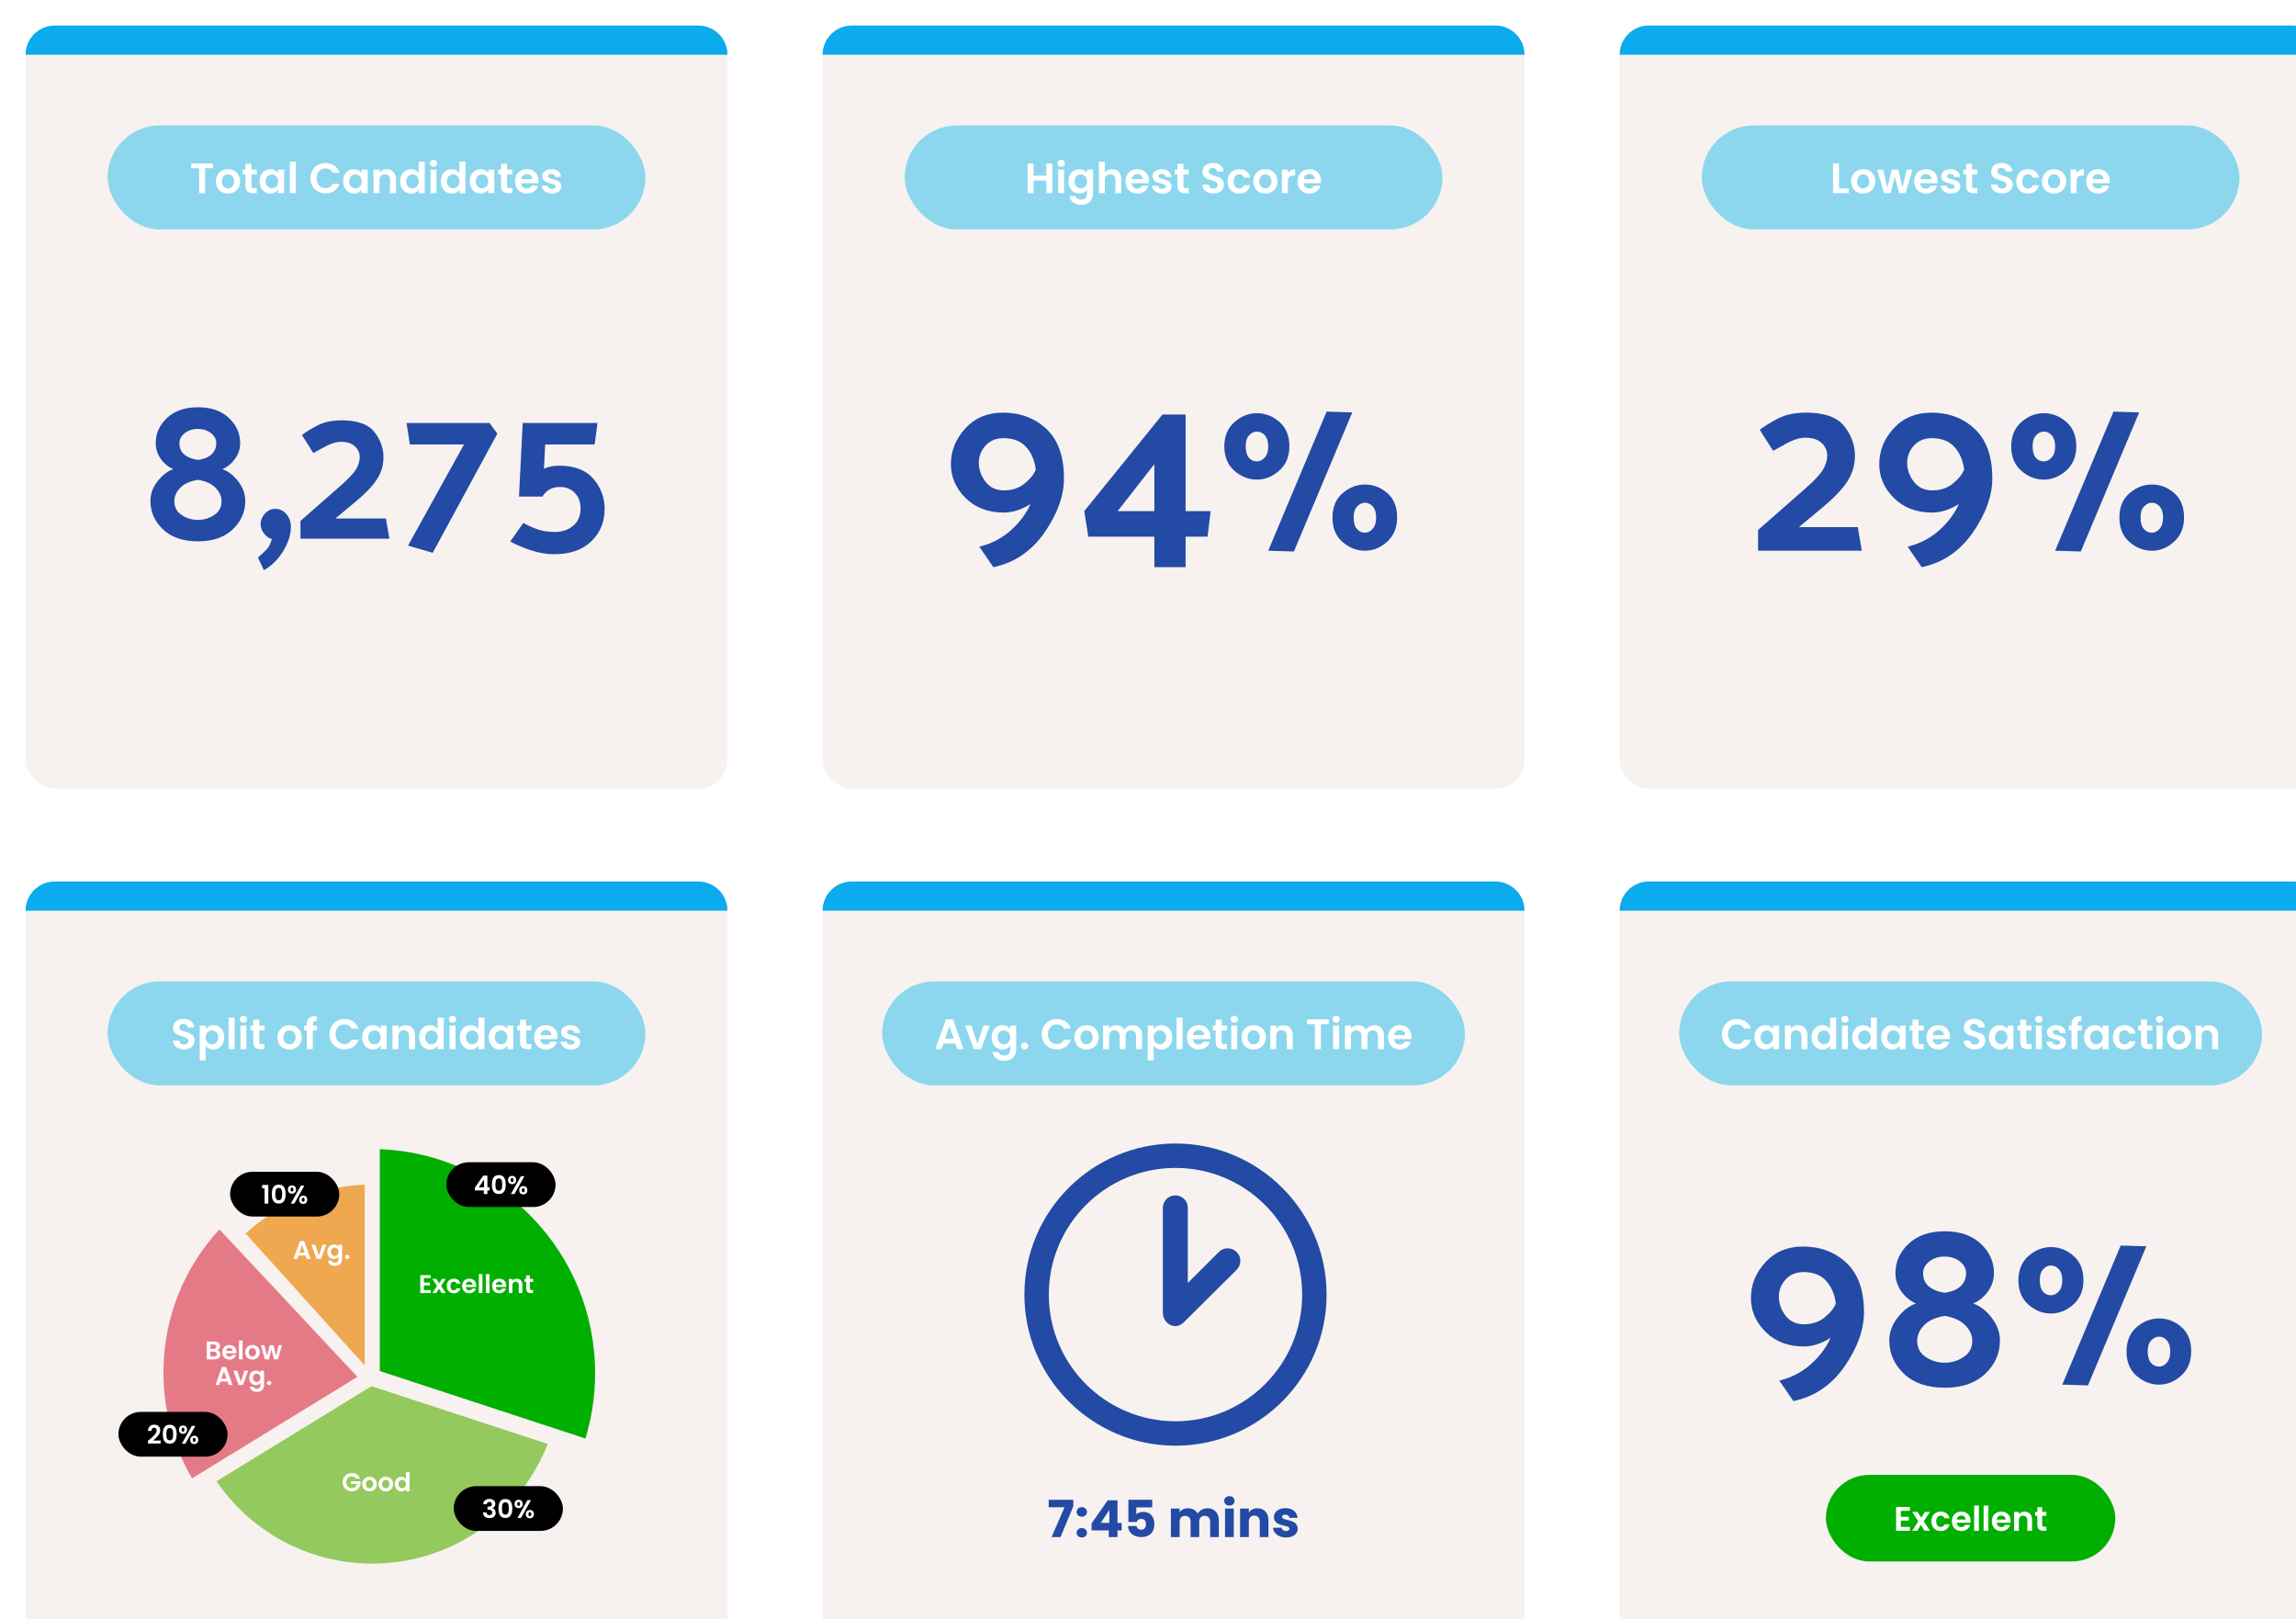 <svg xmlns="http://www.w3.org/2000/svg" xmlns:xlink="http://www.w3.org/1999/xlink" id="Layer_2" data-name="Layer 2" viewBox="0 0 269.548 190.111"><defs><style>.cls-1 { filter: url(#drop-shadow-1); } .cls-2, .cls-3 { fill: #00af00; } .cls-2, .cls-4, .cls-5, .cls-6 { fill-rule: evenodd; } .cls-7 { fill: #8cd7ed; } .cls-8 { fill: #234aa4; } .cls-9 { fill: #f7f2ef; } .cls-10 { fill: #0babed; } .cls-11 { fill: #fff; } .cls-4 { fill: #efa750; } .cls-5 { fill: #e57a87; } .cls-6 { fill: #94c95d; }</style><filter id="drop-shadow-1" x="-24.848" y="-24.356" width="325" height="245" filterUnits="userSpaceOnUse"><feOffset dx="3" dy="3"/><feGaussianBlur result="blur" stdDeviation="9"/><feFlood flood-color="#000" flood-opacity=".3"/><feComposite in2="blur" operator="in"/><feComposite in="SourceGraphic"/></filter></defs><g id="Layer_1-2" data-name="Layer 1"><g class="cls-1"><g><g><rect class="cls-9" width="82.403" height="89.613" rx="3.426" ry="3.426"/><path class="cls-10" d="M0 3.426C0 1.534 1.534.0 3.426.0h75.551c1.892.0 3.426 1.534 3.426 3.426H0z"/></g><rect class="cls-7" x="9.636" y="11.727" width="63.13" height="12.21" rx="6.105" ry="6.105"/><g><path class="cls-8" d="M25.794 55.807c0 1.297-.491 2.412-1.476 3.349-.984.935-2.34 1.403-4.068 1.403-1.76.0-3.132-.468-4.115-1.403-.984-.936-1.477-2.052-1.477-3.349.0-.815.28-1.584.84-2.304.56-.72 1.177-1.191 1.849-1.416-.608-.272-1.105-.684-1.488-1.236-.384-.552-.576-1.163-.576-1.836.0-1.136.444-2.119 1.332-2.951s2.101-1.248 3.636-1.248c1.52.0 2.725.416 3.612 1.248s1.332 1.815 1.332 2.951c0 .673-.196 1.284-.588 1.836-.393.553-.893.965-1.5 1.236.672.225 1.288.696 1.848 1.416.56.72.84 1.488.84 2.304zm-5.567 2.232h.023c.689.0 1.32-.192 1.897-.576s.864-.92.864-1.607c0-.576-.236-1.105-.708-1.584-.473-.48-1.156-.792-2.053-.936-.928.144-1.624.456-2.088.936-.464.479-.695 1.008-.695 1.584.0.688.283 1.224.852 1.607.567.384 1.204.576 1.908.576zm-2.16-9.024c-.017.545.164.984.54 1.32s.924.56 1.644.672c.704-.111 1.236-.336 1.597-.672.359-.336.54-.775.54-1.32.0-.447-.208-.836-.624-1.164-.417-.327-.936-.491-1.56-.491-.592.0-1.096.164-1.512.491-.416.328-.624.717-.624 1.164z"/><path class="cls-8" d="M29.323 56.744c.496.0.924.2 1.284.6.359.4.54.921.54 1.56.0.88-.3 1.812-.9 2.796-.6.983-1.355 1.731-2.268 2.244l-.696-1.488c.416-.352.764-.681 1.044-.984s.476-.712.588-1.224c-.273.0-.56-.18-.864-.54s-.456-.756-.456-1.188c0-.433.169-.836.505-1.213.336-.375.743-.564 1.224-.564z"/><path class="cls-8" d="M37.098 46.351c1.84.0 3.12.453 3.841 1.356.72.904 1.079 1.9 1.079 2.988.0.96-.268 1.84-.804 2.64-.536.801-1.388 1.68-2.556 2.64l-2.28 1.897h5.928l.408 2.376H32.275v-2.088l4.704-4.128c.895-.784 1.491-1.412 1.787-1.884s.452-.956.469-1.452c0-.512-.192-.944-.576-1.296-.384-.352-.921-.528-1.608-.528-.592.0-1.272.216-2.04.648-.768.432-1.176.656-1.224.672l-1.344-2.112c.447-.352 1.056-.728 1.823-1.128.769-.399 1.712-.601 2.832-.601z"/><path class="cls-8" d="M44.898 61.064l6.576-11.881h-6.359l-.385-2.519h9.744l.912 1.248-7.584 13.992-2.904-.84z"/><path class="cls-8" d="M57.93 55.303l.433-8.64h8.783l-.336 2.519h-5.808l-.144 2.856c.256-.128.536-.22.841-.276.304-.056.615-.084.935-.084 1.792.0 3.128.504 4.008 1.513.88 1.008 1.328 2.184 1.345 3.527.0 1.568-.528 2.853-1.584 3.853-1.057 1-2.496 1.5-4.32 1.5-.896.0-1.809-.152-2.736-.456-.928-.305-1.744-.648-2.448-1.032l1.536-2.184c.64.352 1.24.616 1.801.792.56.176 1.199.264 1.92.264.848.0 1.56-.244 2.136-.732.576-.487.864-1.155.864-2.004.0-.783-.229-1.403-.685-1.859s-1.028-.685-1.716-.685c-.56.0-1.017.124-1.368.372s-.584.5-.696.756h-2.76z"/></g><g><path class="cls-11" d="M19.448 16.188H22.01v.565h-.931v2.928h-.7v-2.928h-.931v-.565z"/><path class="cls-11" d="M23.749 19.726c-.801.0-1.406-.56-1.406-1.432.0-.875.625-1.431 1.426-1.431s1.426.556 1.426 1.431c0 .871-.641 1.432-1.446 1.432zM23.749 19.116c.37.0.726-.271.726-.821.0-.555-.345-.82-.716-.82-.37.0-.706.266-.706.82.0.551.32.821.696.821z"/><path class="cls-11" d="M25.818 17.484h-.331v-.575h.331v-.685h.706v.685h.621v.575h-.621v1.342c0 .185.075.265.295.265h.325v.591h-.44c-.531.0-.886-.226-.886-.861V17.484z"/><path class="cls-11" d="M28.733 16.864c.446.0.751.21.916.44v-.396h.706v2.772h-.706v-.405c-.165.24-.48.45-.921.45-.701.0-1.261-.575-1.261-1.441.0-.865.56-1.421 1.266-1.421zM28.914 17.479c-.376.0-.731.28-.731.806s.355.826.731.826c.385.0.735-.291.735-.816s-.35-.815-.735-.815z"/><path class="cls-11" d="M31.037 15.978h.701v3.703h-.701v-3.703z"/><path class="cls-11" d="M35.219 16.143c.776.0 1.407.415 1.642 1.131h-.806c-.165-.335-.465-.501-.841-.501-.611.0-1.046.445-1.046 1.156.0.706.435 1.156 1.046 1.156.376.0.676-.165.841-.506h.806c-.235.721-.866 1.132-1.642 1.132-1.006.0-1.772-.736-1.772-1.782s.766-1.786 1.772-1.786z"/><path class="cls-11" d="M38.544 16.864c.445.0.75.21.915.44v-.396h.706v2.772h-.706v-.405c-.165.24-.48.45-.921.45-.701.0-1.261-.575-1.261-1.441.0-.865.56-1.421 1.267-1.421zM38.723 17.479c-.375.0-.731.28-.731.806s.355.826.731.826c.386.0.736-.291.736-.816s-.35-.815-.736-.815z"/><path class="cls-11" d="M42.789 18.15c0-.445-.245-.685-.616-.685-.38.0-.625.24-.625.685v1.531h-.701v-2.772h.701v.345c.18-.234.48-.385.836-.385.645.0 1.106.42 1.106 1.185v1.627h-.701v-1.531z"/><path class="cls-11" d="M45.244 16.864c.365.0.716.17.906.43v-1.315h.71v3.703h-.71v-.41c-.165.255-.476.455-.911.455-.706.0-1.267-.575-1.267-1.441.0-.865.56-1.421 1.272-1.421zM45.419 17.479c-.375.0-.731.28-.731.806s.355.826.731.826c.386.0.736-.291.736-.816s-.35-.815-.736-.815z"/><path class="cls-11" d="M47.468 16.168c0-.231.181-.41.431-.41.245.0.431.18.431.41s-.185.41-.431.41c-.25.0-.431-.18-.431-.41zM47.543 16.909h.701v2.772h-.701v-2.772z"/><path class="cls-11" d="M50.024 16.864c.365.0.716.17.906.43v-1.315h.71v3.703h-.71v-.41c-.165.255-.476.455-.911.455-.706.0-1.267-.575-1.267-1.441.0-.865.56-1.421 1.272-1.421zM50.199 17.479c-.375.0-.731.28-.731.806s.355.826.731.826c.386.0.736-.291.736-.816s-.35-.815-.736-.815z"/><path class="cls-11" d="M53.409 16.864c.446.0.751.21.916.44v-.396h.706v2.772h-.706v-.405c-.165.24-.48.45-.921.45-.701.0-1.261-.575-1.261-1.441.0-.865.56-1.421 1.266-1.421zM53.59 17.479c-.376.0-.731.28-.731.806s.355.826.731.826c.385.0.735-.291.735-.816s-.35-.815-.735-.815z"/><path class="cls-11" d="M55.823 17.484h-.331v-.575h.331v-.685h.706v.685h.621v.575h-.621v1.342c0 .185.075.265.295.265h.325v.591h-.44c-.531.0-.886-.226-.886-.861V17.484z"/><path class="cls-11" d="M58.864 19.726c-.806.0-1.392-.56-1.392-1.432.0-.875.571-1.431 1.392-1.431.801.0 1.366.545 1.366 1.371.0.09-.005.18-.02.271h-2.027c.035.41.315.641.665.641.3.0.465-.15.556-.336h.756c-.15.511-.611.916-1.296.916zM58.189 18.035h1.316c-.01-.365-.3-.596-.661-.596-.335.0-.601.215-.656.596z"/><path class="cls-11" d="M61.799 19.726c-.696.0-1.181-.405-1.211-.921h.706c.025.21.22.37.5.37.275.0.425-.125.425-.285.0-.495-1.566-.18-1.566-1.196.0-.46.41-.83 1.096-.83.67.0 1.076.365 1.116.915h-.67c-.02-.215-.19-.359-.465-.359-.26.0-.396.104-.396.265.0.506 1.537.19 1.557 1.206.0.476-.415.836-1.091.836z"/></g></g><g><g><rect class="cls-9" x="93.572" width="82.403" height="89.613" rx="3.426" ry="3.426"/><path class="cls-10" d="M93.572 3.426C93.572 1.534 95.106.0 96.998.0h75.551c1.892.0 3.426 1.534 3.426 3.426H93.572z"/></g><rect class="cls-7" x="103.209" y="11.727" width="63.13" height="12.21" rx="6.105" ry="6.105"/><g><path class="cls-8" d="M108.636 51.496c0-1.568.565-2.968 1.694-4.2 1.129-1.231 2.599-1.848 4.41-1.848 2.053.0 3.761.644 5.124 1.932 1.362 1.288 2.044 3.211 2.044 5.769.0 2.054-.761 4.177-2.282 6.37-1.522 2.192-3.523 3.551-6.006 4.073l-1.652-2.407c1.4-.336 2.622-.967 3.668-1.891 1.045-.924 1.829-1.964 2.352-3.122-.467.299-.971.542-1.512.729-.541.186-1.083.279-1.624.279-1.848.0-3.346-.568-4.494-1.708-1.148-1.138-1.722-2.464-1.722-3.976zM111.912 51.328c0 .803.261 1.545.784 2.226.522.682 1.241 1.022 2.156 1.022.952.0 1.754-.261 2.408-.784.653-.522 1.101-1.073 1.344-1.651-.149-1.12-.537-2.017-1.162-2.688s-1.498-1.008-2.618-1.008c-.896.0-1.606.294-2.128.882-.523.588-.784 1.256-.784 2.002z"/><path class="cls-8" d="M138.764 60.007h-2.576v3.584h-3.668v-3.584h-7.756l-.476-2.996 9.184-11.34h2.716v11.34h2.94l-.364 2.996zm-10.556-2.996h4.312v-5.516l-4.312 5.516z"/><path class="cls-8" d="M140.736 49.401c0-1.196.395-2.143 1.185-2.841.79-.697 1.667-1.047 2.633-1.047.981.0 1.863.342 2.645 1.024.782.682 1.173 1.637 1.173 2.863.0 1.195-.395 2.147-1.185 2.852-.79.706-1.667 1.059-2.634 1.059-.966.0-1.844-.346-2.633-1.035-.79-.69-1.185-1.648-1.185-2.875zM143.243 49.377c0 .613.123 1.066.368 1.357s.56.436.943.436c.337.0.644-.149.92-.448.276-.299.414-.732.414-1.3.0-.566-.131-1-.391-1.299-.261-.3-.575-.449-.943-.449-.337.0-.64.146-.908.438-.269.291-.402.713-.402 1.265zm12.512-3.956-6.854 16.33-3.013-.092 6.854-16.33 3.013.092zm-2.323 12.352c0-1.227.395-2.182 1.184-2.864.79-.682 1.668-1.023 2.634-1.023s1.836.334 2.61 1.001 1.162 1.621 1.162 2.863c0 1.196-.391 2.147-1.173 2.853-.782.705-1.648 1.058-2.599 1.058-.966.0-1.844-.341-2.634-1.023s-1.184-1.637-1.184-2.863zM155.916 57.727c0 .613.127 1.069.379 1.368s.571.448.955.448c.337.0.64-.153.909-.46.268-.307.402-.743.402-1.31s-.13-1.001-.391-1.3-.567-.448-.92-.448c-.337.0-.644.145-.92.436-.276.292-.414.713-.414 1.266z"/></g><g><path class="cls-11" d="M119.837 18.195H118.34v1.486h-.701V16.188h.701v1.437h1.497V16.188h.701v3.493h-.701v-1.486z"/><path class="cls-11" d="M121.149 16.168c0-.231.181-.41.431-.41.245.0.431.18.431.41s-.185.41-.431.41c-.25.0-.431-.18-.431-.41zM121.224 16.909h.701v2.772h-.701v-2.772z"/><path class="cls-11" d="M123.701 16.864c.435.0.75.2.915.44v-.396h.706v2.792c0 .751-.46 1.347-1.371 1.347-.781.0-1.326-.391-1.397-1.026h.696c.07.251.331.416.681.416.385.0.685-.221.685-.736v-.43c-.165.24-.48.455-.915.455-.706.0-1.267-.575-1.267-1.441.0-.865.56-1.421 1.267-1.421zM123.881 17.479c-.375.0-.731.28-.731.806s.355.826.731.826c.386.0.736-.291.736-.816s-.35-.815-.736-.815z"/><path class="cls-11" d="M126.005 15.978h.701v1.275c.18-.234.491-.385.861-.385.626.0 1.081.42 1.081 1.185v1.627h-.701V18.15c0-.445-.245-.685-.616-.685-.38.0-.625.24-.625.685v1.531h-.701v-3.703z"/><path class="cls-11" d="M130.521 19.726c-.806.0-1.392-.56-1.392-1.432.0-.875.571-1.431 1.392-1.431.801.0 1.366.545 1.366 1.371.0.09-.005.18-.02.271h-2.027c.035.41.315.641.665.641.3.0.465-.15.556-.336h.755c-.15.511-.61.916-1.296.916zM129.845 18.035h1.316c-.01-.365-.3-.596-.661-.596-.335.0-.601.215-.656.596z"/><path class="cls-11" d="M133.456 19.726c-.695.0-1.181-.405-1.211-.921h.706c.025.21.22.37.5.37.275.0.425-.125.425-.285.0-.495-1.566-.18-1.566-1.196.0-.46.411-.83 1.096-.83.67.0 1.076.365 1.116.915h-.671c-.02-.215-.19-.359-.465-.359-.26.0-.396.104-.396.265.0.506 1.537.19 1.557 1.206.0.476-.415.836-1.091.836z"/><path class="cls-11" d="M135.23 17.484h-.331v-.575h.331v-.685h.706v.685h.621v.575h-.621v1.342c0 .185.075.265.295.265h.325v.591h-.44c-.53.0-.886-.226-.886-.861V17.484z"/><path class="cls-11" d="M139.456 19.716c-.726.0-1.286-.381-1.296-1.041h.75c.02.28.206.465.531.465.33.0.525-.175.525-.425.0-.756-1.802-.301-1.797-1.566.0-.631.511-1.011 1.231-1.011.716.0 1.206.365 1.251.995h-.77c-.015-.23-.2-.41-.5-.415-.275-.01-.48.125-.48.41.0.701 1.792.31 1.792 1.542.0.55-.44 1.046-1.236 1.046z"/><path class="cls-11" d="M142.486 16.864c.69.0 1.156.36 1.306.981h-.756c-.08-.235-.265-.386-.555-.386-.391.0-.651.296-.651.836.0.541.26.831.651.831.29.0.47-.13.555-.38h.756c-.15.59-.616.981-1.306.981-.801.0-1.372-.56-1.372-1.432.0-.87.571-1.431 1.372-1.431z"/><path class="cls-11" d="M145.536 19.726c-.801.0-1.406-.56-1.406-1.432.0-.875.625-1.431 1.426-1.431s1.426.556 1.426 1.431c0 .871-.641 1.432-1.446 1.432zM145.536 19.116c.37.0.726-.271.726-.821.0-.555-.345-.82-.716-.82-.37.0-.706.266-.706.82.0.551.32.821.696.821z"/><path class="cls-11" d="M148.195 19.681h-.701v-2.772h.701v.431c.175-.286.466-.471.851-.471v.735h-.185c-.415.0-.666.16-.666.696v1.381z"/><path class="cls-11" d="M150.726 19.726c-.806.0-1.392-.56-1.392-1.432.0-.875.571-1.431 1.392-1.431.801.0 1.366.545 1.366 1.371.0.09-.005.18-.02.271h-2.027c.035.41.315.641.665.641.3.0.465-.15.556-.336h.756c-.15.511-.611.916-1.296.916zM150.05 18.035h1.316c-.01-.365-.3-.596-.661-.596-.335.0-.601.215-.656.596z"/></g></g><g><g><rect class="cls-9" x="187.145" width="82.403" height="89.613" rx="3.426" ry="3.426"/><path class="cls-10" d="M187.145 3.426c0-1.892 1.534-3.426 3.426-3.426h75.551c1.892.0 3.426 1.534 3.426 3.426h-82.403z"/></g><rect class="cls-7" x="196.781" y="11.727" width="63.13" height="12.21" rx="6.105" ry="6.105"/><g><path class="cls-8" d="M209.026 45.448c2.147.0 3.64.527 4.48 1.582s1.26 2.217 1.26 3.486c0 1.119-.312 2.147-.938 3.079-.625.934-1.62 1.961-2.982 3.08l-2.66 2.212h6.916l.476 2.772h-12.18v-2.436l5.488-4.816c1.045-.914 1.74-1.647 2.086-2.198.345-.55.527-1.115.546-1.693.0-.598-.224-1.102-.672-1.513-.448-.41-1.074-.616-1.876-.616-.691.0-1.484.253-2.38.757s-1.372.766-1.428.783l-1.568-2.464c.522-.41 1.232-.849 2.128-1.315s1.997-.7 3.304-.7z"/><path class="cls-8" d="M217.622 51.496c0-1.568.565-2.968 1.694-4.2 1.129-1.231 2.599-1.848 4.41-1.848 2.053.0 3.761.644 5.124 1.932 1.362 1.288 2.044 3.211 2.044 5.769.0 2.054-.761 4.177-2.282 6.37-1.522 2.192-3.523 3.551-6.006 4.073l-1.652-2.407c1.4-.336 2.622-.967 3.668-1.891 1.045-.924 1.829-1.964 2.352-3.122-.467.299-.971.542-1.512.729-.541.186-1.083.279-1.624.279-1.848.0-3.346-.568-4.494-1.708-1.148-1.138-1.722-2.464-1.722-3.976zM220.898 51.328c0 .803.261 1.545.784 2.226.522.682 1.241 1.022 2.156 1.022.952.0 1.754-.261 2.408-.784.653-.522 1.101-1.073 1.344-1.651-.149-1.12-.537-2.017-1.162-2.688s-1.498-1.008-2.618-1.008c-.896.0-1.606.294-2.128.882-.523.588-.784 1.256-.784 2.002z"/><path class="cls-8" d="M233.118 49.401c0-1.196.395-2.143 1.185-2.841.79-.697 1.667-1.047 2.633-1.047.981.0 1.863.342 2.645 1.024.782.682 1.173 1.637 1.173 2.863.0 1.195-.395 2.147-1.185 2.852-.79.706-1.667 1.059-2.634 1.059-.966.0-1.844-.346-2.633-1.035-.79-.69-1.185-1.648-1.185-2.875zM235.626 49.377c0 .613.123 1.066.368 1.357s.56.436.943.436c.337.0.644-.149.92-.448.276-.299.414-.732.414-1.3.0-.566-.131-1-.391-1.299-.261-.3-.575-.449-.943-.449-.337.0-.64.146-.908.438-.269.291-.402.713-.402 1.265zm12.512-3.956-6.854 16.33-3.013-.092 6.854-16.33 3.013.092zm-2.323 12.352c0-1.227.395-2.182 1.184-2.864.79-.682 1.668-1.023 2.634-1.023s1.836.334 2.61 1.001 1.162 1.621 1.162 2.863c0 1.196-.391 2.147-1.173 2.853-.782.705-1.648 1.058-2.599 1.058-.966.0-1.844-.341-2.634-1.023s-1.184-1.637-1.184-2.863zM248.298 57.727c0 .613.127 1.069.379 1.368s.571.448.955.448c.337.0.64-.153.909-.46.268-.307.402-.743.402-1.31s-.13-1.001-.391-1.3-.567-.448-.92-.448c-.337.0-.644.145-.92.436-.276.292-.414.713-.414 1.266z"/></g><g><path class="cls-11" d="M212.895 16.188v2.938h1.151v.556h-1.852v-3.493h.701z"/><path class="cls-11" d="M215.721 19.726c-.801.0-1.407-.56-1.407-1.432.0-.875.626-1.431 1.427-1.431s1.426.556 1.426 1.431c0 .871-.641 1.432-1.446 1.432zM215.721 19.116c.37.0.726-.271.726-.821.0-.555-.345-.82-.716-.82-.37.0-.706.266-.706.82.0.551.32.821.696.821z"/><path class="cls-11" d="M217.369 16.909h.71l.491 2.112.53-2.112h.741l.52 2.106.491-2.106h.67l-.81 2.772h-.756l-.505-1.937-.505 1.937h-.761l-.816-2.772z"/><path class="cls-11" d="M223.111 19.726c-.806.0-1.392-.56-1.392-1.432.0-.875.571-1.431 1.392-1.431.801.0 1.366.545 1.366 1.371.0.09-.005.18-.02.271h-2.027c.035.41.315.641.665.641.3.0.465-.15.556-.336h.755c-.15.511-.61.916-1.296.916zM222.435 18.035h1.316c-.01-.365-.3-.596-.661-.596-.335.0-.601.215-.656.596z"/><path class="cls-11" d="M226.046 19.726c-.695.0-1.181-.405-1.211-.921h.706c.025.21.22.37.5.37.275.0.425-.125.425-.285.0-.495-1.566-.18-1.566-1.196.0-.46.411-.83 1.096-.83.67.0 1.076.365 1.116.915h-.671c-.02-.215-.19-.359-.465-.359-.26.0-.396.104-.396.265.0.506 1.537.19 1.557 1.206.0.476-.415.836-1.091.836z"/><path class="cls-11" d="M227.82 17.484h-.331v-.575h.331v-.685h.706v.685h.621v.575h-.621v1.342c0 .185.075.265.295.265h.325v.591h-.44c-.53.0-.886-.226-.886-.861V17.484z"/><path class="cls-11" d="M232.046 19.716c-.726.0-1.286-.381-1.296-1.041h.75c.02.28.206.465.531.465.33.0.525-.175.525-.425.0-.756-1.802-.301-1.797-1.566.0-.631.511-1.011 1.231-1.011.716.0 1.206.365 1.251.995h-.77c-.015-.23-.2-.41-.5-.415-.275-.01-.48.125-.48.41.0.701 1.792.31 1.792 1.542.0.55-.44 1.046-1.236 1.046z"/><path class="cls-11" d="M235.076 16.864c.69.0 1.156.36 1.306.981h-.756c-.08-.235-.265-.386-.555-.386-.391.0-.651.296-.651.836.0.541.26.831.651.831.29.0.47-.13.555-.38h.756c-.15.59-.616.981-1.306.981-.801.0-1.372-.56-1.372-1.432.0-.87.571-1.431 1.372-1.431z"/><path class="cls-11" d="M238.126 19.726c-.801.0-1.406-.56-1.406-1.432.0-.875.625-1.431 1.426-1.431s1.426.556 1.426 1.431c0 .871-.641 1.432-1.446 1.432zM238.126 19.116c.37.0.726-.271.726-.821.0-.555-.345-.82-.716-.82-.37.0-.706.266-.706.82.0.551.32.821.696.821z"/><path class="cls-11" d="M240.785 19.681h-.701v-2.772h.701v.431c.175-.286.466-.471.851-.471v.735h-.185c-.415.0-.666.16-.666.696v1.381z"/><path class="cls-11" d="M243.316 19.726c-.806.0-1.392-.56-1.392-1.432.0-.875.571-1.431 1.392-1.431.801.0 1.366.545 1.366 1.371.0.09-.005.18-.02.271h-2.027c.035.41.315.641.665.641.3.0.465-.15.556-.336h.756c-.15.511-.611.916-1.296.916zM242.64 18.035h1.316c-.01-.365-.3-.596-.661-.596-.335.0-.601.215-.656.596z"/></g></g><g><g><rect class="cls-9" y="100.498" width="82.403" height="89.613" rx="3.426" ry="3.426"/><path class="cls-10" d="M0 103.924c0-1.892 1.534-3.426 3.426-3.426h75.551c1.892.0 3.426 1.534 3.426 3.426H0z"/></g><rect class="cls-7" x="9.636" y="112.225" width="63.13" height="12.21" rx="6.105" ry="6.105"/><g><path class="cls-11" d="M18.606 120.215c-.726.0-1.286-.381-1.296-1.041h.75c.02.28.206.466.531.466.33.0.525-.176.525-.426.0-.756-1.802-.301-1.797-1.566.0-.631.511-1.012 1.231-1.012.716.0 1.206.366 1.251.996h-.77c-.015-.23-.2-.41-.5-.415-.275-.01-.48.125-.48.41.0.701 1.792.31 1.792 1.542.0.551-.44 1.046-1.236 1.046z"/><path class="cls-11" d="M22.062 117.363c.71.0 1.266.555 1.266 1.421s-.556 1.441-1.266 1.441c-.435.0-.746-.215-.916-.44v1.717h-.701v-4.094h.701v.4c.166-.235.486-.445.916-.445zM21.877 117.978c-.376.0-.731.29-.731.815.0.526.355.816.731.816.38.0.735-.301.735-.826s-.355-.806-.735-.806z"/><path class="cls-11" d="M23.835 116.476h.701v3.704h-.701v-3.704z"/><path class="cls-11" d="M25.15 116.667c0-.23.181-.41.431-.41.245.0.431.181.431.41.0.231-.185.411-.431.411-.25.0-.431-.181-.431-.411zM25.225 117.408h.701v2.772h-.701v-2.772z"/><path class="cls-11" d="M26.726 117.983h-.331v-.575h.331v-.685h.706v.685h.621v.575h-.621v1.342c0 .185.075.265.295.265h.325v.591h-.44c-.531.0-.886-.226-.886-.86v-1.337z"/><path class="cls-11" d="M30.977 120.225c-.801.0-1.407-.56-1.407-1.432.0-.876.626-1.431 1.427-1.431s1.426.555 1.426 1.431c0 .871-.641 1.432-1.446 1.432zM30.977 119.615c.37.0.726-.271.726-.821.0-.556-.345-.82-.716-.82-.37.0-.706.265-.706.82.0.551.32.821.696.821z"/><path class="cls-11" d="M33.01 117.983h-.315v-.575h.315v-.141c0-.681.385-.996 1.166-.976v.591c-.34-.011-.455.1-.455.41v.115h.485v.575h-.485v2.197h-.711v-2.197z"/><path class="cls-11" d="M37.452 116.642c.776.0 1.406.415 1.642 1.131h-.806c-.165-.336-.465-.501-.841-.501-.61.0-1.046.446-1.046 1.156.0.706.435 1.156 1.046 1.156.376.0.676-.165.841-.505h.806c-.235.721-.866 1.131-1.642 1.131-1.006.0-1.772-.736-1.772-1.782s.766-1.786 1.772-1.786z"/><path class="cls-11" d="M40.776 117.363c.446.0.751.21.916.44v-.396h.706v2.772h-.706v-.405c-.165.24-.48.45-.921.45-.701.0-1.261-.575-1.261-1.441s.56-1.421 1.266-1.421zM40.957 117.978c-.376.0-.731.28-.731.806s.355.826.731.826c.385.0.735-.29.735-.816.0-.525-.35-.815-.735-.815z"/><path class="cls-11" d="M45.022 118.649c0-.445-.245-.685-.615-.685-.381.0-.626.24-.626.685v1.531h-.701v-2.772h.701v.345c.18-.235.48-.385.836-.385.645.0 1.106.42 1.106 1.185v1.627h-.701v-1.531z"/><path class="cls-11" d="M47.477 117.363c.365.0.715.17.906.43v-1.316h.711v3.704h-.711v-.41c-.165.255-.476.455-.911.455-.706.0-1.266-.575-1.266-1.441s.56-1.421 1.272-1.421zM47.652 117.978c-.376.0-.731.28-.731.806s.355.826.731.826c.385.0.735-.29.735-.816.0-.525-.35-.815-.735-.815z"/><path class="cls-11" d="M49.701 116.667c0-.23.18-.41.43-.41.245.0.43.181.43.41.0.231-.185.411-.43.411-.251.0-.43-.181-.43-.411zM49.776 117.408h.701v2.772h-.701v-2.772z"/><path class="cls-11" d="M52.257 117.363c.365.0.715.17.906.43v-1.316h.711v3.704h-.711v-.41c-.165.255-.476.455-.911.455-.706.0-1.266-.575-1.266-1.441s.56-1.421 1.272-1.421zM52.432 117.978c-.376.0-.731.28-.731.806s.355.826.731.826c.385.0.735-.29.735-.816.0-.525-.35-.815-.735-.815z"/><path class="cls-11" d="M55.642 117.363c.445.0.75.21.915.44v-.396h.706v2.772h-.706v-.405c-.165.24-.48.45-.921.45-.701.0-1.261-.575-1.261-1.441s.56-1.421 1.267-1.421zM55.822 117.978c-.375.0-.731.28-.731.806s.355.826.731.826c.386.0.736-.29.736-.816.0-.525-.35-.815-.736-.815z"/><path class="cls-11" d="M58.056 117.983h-.331v-.575h.331v-.685h.706v.685h.621v.575h-.621v1.342c0 .185.075.265.295.265h.325v.591h-.44c-.53.0-.886-.226-.886-.86v-1.337z"/><path class="cls-11" d="M61.097 120.225c-.806.0-1.392-.56-1.392-1.432.0-.876.571-1.431 1.392-1.431.801.0 1.366.545 1.366 1.371.0.09-.005.18-.02.271h-2.027c.035.41.315.641.665.641.3.0.465-.15.556-.336h.755c-.15.511-.61.916-1.296.916zM60.422 118.534h1.316c-.01-.365-.3-.596-.661-.596-.335.0-.601.215-.656.596z"/><path class="cls-11" d="M64.032 120.225c-.695.0-1.181-.405-1.211-.921h.706c.025.21.22.37.5.37.275.0.425-.125.425-.285.0-.495-1.566-.18-1.566-1.196.0-.46.411-.83 1.096-.83.67.0 1.076.365 1.116.916h-.671c-.02-.216-.19-.361-.465-.361-.26.0-.396.105-.396.266.0.506 1.537.19 1.557 1.206.0.476-.415.836-1.091.836z"/></g><g><path class="cls-5" d="M22.76 141.34c-4.08 4.409-6.574 10.307-6.574 16.787.0 4.539 1.223 8.793 3.359 12.449l19.418-11.92-16.202-17.316z"/><path class="cls-4" d="M39.817 136.095c-5.378.212-10.262 2.343-13.988 5.727l13.988 15.495v-21.222z"/><path class="cls-6" d="M22.417 170.915c3.983 5.835 10.687 9.665 18.285 9.665 9.368.0 17.377-5.823 20.603-14.046l-20.695-6.782-18.193 11.163z"/><path class="cls-2" d="M41.587 131.918v26.054l24.144 7.924c.737-2.426 1.134-5.001 1.134-7.668.0-14.189-11.224-25.757-25.278-26.31z"/></g><g><rect x="49.404" y="133.459" width="12.815" height="5.255" rx="2.627" ry="2.627"/><g><path class="cls-11" d="M53.801 136.77h-1.052v-.331l.983-1.406h.49v1.37h.265v.367h-.265v.427h-.421v-.427zM53.828 136.403v-.92l-.616.92h.616z"/><path class="cls-11" d="M55.561 134.964c.62.0.812.475.812 1.109.0.64-.192 1.118-.812 1.118-.619.0-.811-.478-.811-1.118.0-.635.192-1.109.811-1.109zM55.561 135.354c-.354.0-.397.343-.397.719.0.391.042.728.397.728.355.0.397-.337.397-.728.0-.376-.042-.719-.397-.719z"/><path class="cls-11" d="M57.118 135.056c.273.0.477.175.477.487.0.315-.204.49-.477.49-.274.0-.478-.175-.478-.49.0-.312.204-.487.478-.487zM56.949 135.544c0 .165.063.237.165.237.105.0.171-.072.171-.237s-.066-.234-.171-.234c-.102.0-.165.069-.165.234zm1.208-.451h.412l-1.181 2.104h-.409l1.179-2.104zM58.437 136.256c.271.0.472.171.472.486.0.318-.202.49-.472.49-.273.0-.478-.172-.478-.49.0-.315.205-.486.478-.486zM58.263 136.743c0 .169.066.237.171.237.102.0.169-.068.169-.237.0-.165-.066-.234-.169-.234-.105.0-.171.069-.171.234z"/></g></g><g><rect x="24.014" y="134.578" width="12.815" height="5.255" rx="2.627" ry="2.627"/><g><path class="cls-11" d="M28.066 136.511h-.291v-.388h.724v2.191h-.433v-1.804z"/><path class="cls-11" d="M29.722 136.082c.62.0.812.475.812 1.109.0.64-.192 1.118-.812 1.118-.619.0-.811-.478-.811-1.118.0-.635.192-1.109.811-1.109zM29.722 136.472c-.354.0-.397.343-.397.719.0.391.042.728.397.728.355.0.397-.337.397-.728.0-.376-.042-.719-.397-.719z"/><path class="cls-11" d="M31.279 136.174c.273.0.477.175.477.487.0.315-.204.49-.477.49-.274.0-.478-.175-.478-.49.0-.312.204-.487.478-.487zM31.11 136.662c0 .165.063.237.165.237.105.0.171-.072.171-.237s-.066-.234-.171-.234c-.102.0-.165.069-.165.234zM32.319 136.211h.412l-1.181 2.104h-.409l1.179-2.104zM32.598 137.375c.271.0.472.171.472.486.0.318-.202.49-.472.49-.273.0-.478-.172-.478-.49.0-.315.205-.486.478-.486zM32.424 137.861c0 .169.066.237.171.237.102.0.169-.068.169-.237.0-.165-.066-.234-.169-.234-.105.0-.171.069-.171.234z"/></g></g><g><rect x="10.902" y="162.77" width="12.815" height="5.255" rx="2.627" ry="2.627"/><g><path class="cls-11" d="M14.372 166.166c.496-.421 1.016-.809 1.016-1.211.0-.195-.087-.328-.294-.328-.202.0-.313.144-.316.376h-.409c.015-.502.336-.733.731-.733.472.0.71.279.71.661.0.508-.49.904-.839 1.199h.887v.349h-1.485v-.312z"/><path class="cls-11" d="M16.929 164.275c.62.0.812.475.812 1.109.0.64-.192 1.118-.812 1.118-.619.0-.811-.478-.811-1.118.0-.635.192-1.109.811-1.109zM16.929 164.666c-.354.0-.397.343-.397.719.0.391.042.728.397.728.355.0.397-.337.397-.728.0-.376-.042-.719-.397-.719z"/><path class="cls-11" d="M18.486 164.368c.273.0.477.175.477.487.0.315-.204.49-.477.49-.274.0-.478-.175-.478-.49.0-.312.204-.487.478-.487zM18.318 164.855c0 .165.063.237.165.237.105.0.171-.072.171-.237s-.066-.234-.171-.234c-.102.0-.165.069-.165.234zm1.208-.451h.412l-1.181 2.104h-.409l1.179-2.104zM19.805 165.568c.271.0.472.171.472.486.0.318-.202.49-.472.49-.273.0-.478-.172-.478-.49.0-.315.205-.486.478-.486zM19.631 166.054c0 .169.066.237.171.237.102.0.169-.068.169-.237.0-.165-.066-.234-.169-.234-.105.0-.171.069-.171.234z"/></g></g><g><rect x="50.268" y="171.49" width="12.815" height="5.255" rx="2.627" ry="2.627"/><g><path class="cls-11" d="M54.46 172.986c.451.0.691.255.691.58.0.273-.171.441-.331.496v.012c.223.069.37.249.37.547.0.358-.253.622-.713.622-.433.0-.76-.216-.778-.676h.409c.009.19.135.324.36.324.211.0.319-.132.319-.307.0-.246-.157-.336-.47-.336h-.087v-.346h.087c.247.0.427-.069.427-.286.0-.171-.104-.273-.297-.273-.205.0-.292.132-.307.271h-.412c.021-.405.31-.628.731-.628z"/><path class="cls-11" d="M56.332 172.995c.619.0.811.475.811 1.109.0.64-.192 1.118-.811 1.118s-.811-.478-.811-1.118c0-.635.192-1.109.811-1.109zM56.332 173.385c-.354.0-.397.343-.397.719.0.391.042.728.397.728s.397-.337.397-.728c0-.376-.042-.719-.397-.719z"/><path class="cls-11" d="M57.889 173.088c.273.0.477.175.477.487.0.315-.204.49-.477.49-.274.0-.478-.175-.478-.49.0-.312.204-.487.478-.487zM57.72 173.575c0 .165.064.237.165.237.105.0.172-.072.172-.237s-.066-.234-.172-.234c-.102.0-.165.069-.165.234zm1.209-.451h.411l-1.181 2.104h-.409l1.179-2.104zM59.208 174.288c.271.0.472.171.472.486.0.318-.201.49-.472.49-.273.0-.478-.172-.478-.49.0-.315.205-.486.478-.486zM59.033 174.774c0 .169.066.237.172.237.102.0.168-.068.168-.237.0-.165-.066-.234-.168-.234-.105.0-.172.069-.172.234z"/></g></g><g><path class="cls-11" d="M47.558 147.059h-.796v.526h.706v.334h-.706v.556h.796v.343H46.341v-2.102h1.217v.343z"/><path class="cls-11" d="M48.514 148.301l-.304.517H47.76l.544-.836-.551-.829h.476l.34.514.307-.514h.45l-.547.829.553.836h-.475l-.343-.517z"/><path class="cls-11" d="M50.273 147.126c.415.0.694.217.784.589h-.454c-.048-.141-.159-.231-.333-.231-.234.0-.391.178-.391.502.0.325.156.499.391.499.174.0.282-.078.333-.229h.454c-.09.355-.369.59-.784.59-.481.0-.824-.337-.824-.86.0-.522.343-.859.824-.859z"/><path class="cls-11" d="M52.091 148.845c-.484.0-.836-.337-.836-.86.0-.525.343-.859.836-.859.48.0.82.328.82.823.0.055-.003.108-.012.163h-1.218c.021.246.19.385.399.385.181.0.28-.091.334-.202h.454c-.091.307-.367.551-.778.551zM51.685 147.829h.791c-.007-.219-.181-.357-.398-.357-.201.0-.36.129-.394.357z"/><path class="cls-11" d="M53.214 146.593h.421v2.225h-.421v-2.225z"/><path class="cls-11" d="M54.048 146.593h.421v2.225h-.421v-2.225z"/><path class="cls-11" d="M55.61 148.845c-.484.0-.836-.337-.836-.86.0-.525.343-.859.836-.859.481.0.82.328.82.823.0.055-.003.108-.012.163h-1.218c.021.246.19.385.4.385.181.0.279-.091.333-.202h.454c-.09.307-.366.551-.778.551zM55.204 147.829h.79c-.006-.219-.181-.357-.397-.357-.201.0-.361.129-.394.357z"/><path class="cls-11" d="M57.9 147.898c0-.268-.147-.412-.37-.412-.229.0-.375.144-.375.412v.92h-.421v-1.665h.421v.207c.107-.142.288-.231.502-.231.388.0.664.253.664.713v.977h-.421v-.92z"/><path class="cls-11" d="M58.782 147.499h-.198v-.346h.198v-.412h.424v.412h.373v.346h-.373v.806c0 .111.045.159.177.159h.196v.354h-.265c-.319.0-.532-.136-.532-.517v-.803z"/></g><g><path class="cls-11" d="M39.272 170.613h-.484c-.096-.178-.271-.271-.493-.271-.376.0-.637.268-.637.685.0.427.265.691.655.691.325.0.532-.186.595-.484h-.722v-.321h1.137v.366c-.085.427-.466.817-1.025.817-.61.0-1.073-.441-1.073-1.069.0-.629.463-1.073 1.07-1.073.469.0.842.237.977.658z"/><path class="cls-11" d="M40.37 172.107c-.481.0-.845-.337-.845-.86.0-.525.376-.859.857-.859s.856.334.856.859c0 .523-.385.86-.869.86zM40.37 171.74c.223.0.436-.162.436-.493.0-.333-.207-.492-.43-.492-.223.0-.424.159-.424.492.0.331.192.493.418.493z"/><path class="cls-11" d="M42.284 172.107c-.481.0-.845-.337-.845-.86.0-.525.376-.859.857-.859s.856.334.856.859c0 .523-.385.86-.869.86zM42.284 171.74c.223.0.436-.162.436-.493.0-.333-.207-.492-.43-.492-.223.0-.424.159-.424.492.0.331.192.493.418.493z"/><path class="cls-11" d="M44.114 170.387c.219.0.43.102.544.259v-.791h.427v2.225h-.427v-.246c-.099.153-.286.273-.547.273-.424.0-.761-.346-.761-.866.0-.519.337-.854.764-.854zM44.219 170.757c-.225.0-.439.168-.439.483s.214.496.439.496c.231.0.442-.174.442-.49.0-.315-.21-.489-.442-.489z"/></g><g><path class="cls-11" d="M32.877 144.407h-.836l-.138.399h-.442l.754-2.102h.49l.754 2.102h-.445l-.138-.399zM32.459 143.192l-.304.878h.607l-.304-.878z"/><path class="cls-11" d="M34.012 143.141l.421 1.277.421-1.277h.448l-.616 1.665h-.511l-.613-1.665h.451z"/><path class="cls-11" d="M36.188 143.114c.261.0.451.12.55.265v-.237h.424v1.677c0 .451-.276.809-.824.809-.469.0-.796-.234-.838-.616h.418c.042.15.198.25.409.25.231.0.412-.133.412-.442v-.258c-.099.144-.289.273-.55.273-.424.0-.761-.346-.761-.866.0-.519.337-.854.761-.854zM36.296 143.484c-.225.0-.439.168-.439.483s.213.496.439.496c.231.0.442-.174.442-.49.0-.315-.21-.489-.442-.489z"/><path class="cls-11" d="M37.756 144.828c-.153.0-.261-.108-.261-.247.0-.138.108-.246.261-.246.147.0.256.108.256.246.0.139-.108.247-.256.247z"/></g><g><path class="cls-11" d="M22.182 156.604h-.905v-2.099h.866c.439.0.682.229.682.542.0.255-.153.414-.357.48.237.042.406.262.406.508.0.334-.256.568-.691.568zM22.082 154.845h-.385v.526h.385c.198.0.312-.09.312-.262.0-.168-.114-.265-.312-.265zM22.113 155.696h-.415v.565h.424c.204.0.325-.099.325-.276.0-.181-.13-.289-.334-.289z"/><path class="cls-11" d="M23.934 156.631c-.484.0-.836-.337-.836-.86.0-.525.343-.859.836-.859.48.0.82.328.82.823.0.055-.003.108-.012.163h-1.218c.021.246.19.385.399.385.181.0.28-.091.334-.202h.454c-.091.307-.367.551-.778.551zM23.527 155.615h.791c-.007-.219-.181-.357-.398-.357-.201.0-.36.129-.394.357z"/><path class="cls-11" d="M25.057 154.38h.421v2.225h-.421v-2.225z"/><path class="cls-11" d="M26.63 156.631c-.48.0-.845-.337-.845-.86.0-.525.376-.859.857-.859.48.0.856.334.856.859.0.523-.385.86-.869.86zM26.63 156.264c.223.0.436-.162.436-.493.0-.333-.208-.492-.43-.492-.223.0-.424.159-.424.492.0.331.192.493.417.493z"/><path class="cls-11" d="M27.618 154.939h.427l.295 1.269.318-1.269h.445l.312 1.266.295-1.266h.402l-.487 1.665h-.453l-.304-1.163-.304 1.163h-.457l-.49-1.665z"/><path class="cls-11" d="M23.714 159.205h-.836l-.139.399h-.441l.754-2.102h.49l.755 2.102h-.445l-.138-.399zM23.296 157.99l-.304.878h.607l-.304-.878z"/><path class="cls-11" d="M24.849 157.939l.421 1.277.421-1.277h.447l-.616 1.665h-.511l-.613-1.665h.451z"/><path class="cls-11" d="M27.025 157.912c.261.0.45.12.55.265v-.237h.424v1.677c0 .451-.276.809-.823.809-.47.0-.797-.234-.839-.616h.418c.042.15.198.25.408.25.231.0.412-.133.412-.442v-.258c-.1.144-.289.273-.55.273-.424.0-.761-.346-.761-.866.0-.519.337-.854.761-.854zM27.132 158.282c-.225.0-.439.168-.439.483s.214.496.439.496c.231.0.442-.174.442-.49.0-.315-.211-.489-.442-.489z"/><path class="cls-11" d="M28.592 159.626c-.152.0-.261-.108-.261-.247.0-.138.108-.246.261-.246.147.0.256.108.256.246.0.139-.108.247-.256.247z"/></g></g><g><g><rect class="cls-9" x="93.572" y="100.498" width="82.403" height="89.613" rx="3.426" ry="3.426"/><path class="cls-10" d="M93.572 103.924c0-1.892 1.534-3.426 3.426-3.426h75.551c1.892.0 3.426 1.534 3.426 3.426H93.572z"/></g><rect class="cls-7" x="100.559" y="112.225" width="68.429" height="12.21" rx="6.105" ry="6.105"/><g><path class="cls-8" d="M123.007 173.094v.762l-1.505 3.61h-1.049l1.523-3.496h-1.865v-.876h2.897z"/><path class="cls-8" d="M124.004 175.074c-.366.0-.612-.246-.612-.552.0-.317.246-.564.612-.564.36.0.606.246.606.564.0.306-.246.552-.606.552zM124.004 177.514c-.366.0-.612-.246-.612-.552.0-.317.246-.564.612-.564.36.0.606.246.606.564.0.306-.246.552-.606.552z"/><path class="cls-8" d="M127.165 176.687h-2.015v-.828l1.895-2.71h1.145v2.65h.492v.888h-.492v.779h-1.025v-.779zM127.237 175.799v-1.523l-1.008 1.523h1.008z"/><path class="cls-8" d="M132.271 173.083v.899h-1.871v.828c.156-.174.456-.3.804-.3.954.0 1.319.726 1.319 1.433.0.924-.54 1.523-1.511 1.523-.983.0-1.553-.546-1.589-1.302h1.002c.042.229.216.433.551.433.39.0.558-.282.558-.66.0-.396-.198-.606-.564-.606-.288.0-.456.156-.51.359h-.989v-2.608h2.8z"/><path class="cls-8" d="M139.074 175.649c0-.438-.252-.677-.642-.677-.39.0-.642.239-.642.677v1.817h-1.02v-1.817c0-.438-.252-.677-.642-.677-.39.0-.642.239-.642.677v1.817h-1.026v-3.346h1.026v.419c.198-.27.54-.455.977-.455.504.0.912.222 1.14.623.222-.353.642-.623 1.127-.623.827.0 1.361.527 1.361 1.427v1.955h-1.02v-1.817z"/><path class="cls-8" d="M140.72 173.22c0-.311.246-.558.612-.558.36.0.606.246.606.558.0.307-.246.552-.606.552-.366.0-.612-.245-.612-.552zM140.816 174.121h1.026v3.346h-1.026v-3.346z"/><path class="cls-8" d="M144.895 175.649c0-.455-.252-.707-.642-.707-.39.0-.642.252-.642.707v1.817h-1.026v-3.346h1.026v.443c.204-.282.564-.479 1.013-.479.773.0 1.29.527 1.29 1.427v1.955h-1.02v-1.817z"/><path class="cls-8" d="M147.991 177.514c-.894.0-1.493-.498-1.541-1.145h1.014c.024.234.234.39.516.39.264.0.402-.119.402-.27.0-.54-1.823-.149-1.823-1.379.0-.57.486-1.038 1.361-1.038.863.0 1.343.48 1.409 1.14h-.947c-.03-.228-.204-.378-.492-.378-.24.0-.372.097-.372.258.0.534 1.811.156 1.829 1.403.0.582-.516 1.02-1.355 1.02z"/></g><g><path class="cls-11" d="M109.159 119.514h-1.391l-.231.666h-.735l1.256-3.498h.816l1.256 3.498h-.741l-.231-.666zM108.464 117.493l-.505 1.461h1.011l-.506-1.461z"/><path class="cls-11" d="M111.053 117.408l.701 2.127.701-2.127h.746l-1.026 2.772h-.851l-1.02-2.772h.75z"/><path class="cls-11" d="M114.678 117.363c.435.0.751.2.916.44v-.396h.706v2.793c0 .75-.461 1.346-1.372 1.346-.781.0-1.326-.391-1.397-1.025h.696c.07.25.33.415.681.415.385.0.685-.221.685-.735v-.431c-.165.24-.48.455-.916.455-.706.0-1.266-.575-1.266-1.441s.56-1.421 1.266-1.421zM114.859 117.978c-.376.0-.731.28-.731.806s.355.826.731.826c.385.0.735-.29.735-.816.0-.525-.35-.815-.735-.815z"/><path class="cls-11" d="M117.293 120.215c-.255.0-.435-.181-.435-.41.0-.231.18-.411.435-.411.245.0.425.181.425.411.0.23-.18.41-.425.41z"/><path class="cls-11" d="M121.074 116.642c.776.0 1.406.415 1.642 1.131h-.806c-.165-.336-.465-.501-.841-.501-.61.0-1.046.446-1.046 1.156.0.706.435 1.156 1.046 1.156.376.0.676-.165.841-.505h.806c-.235.721-.866 1.131-1.642 1.131-1.006.0-1.772-.736-1.772-1.782s.766-1.786 1.772-1.786z"/><path class="cls-11" d="M124.544 120.225c-.801.0-1.406-.56-1.406-1.432.0-.876.625-1.431 1.426-1.431s1.426.555 1.426 1.431c0 .871-.641 1.432-1.446 1.432zM124.544 119.615c.37.0.726-.271.726-.821.0-.556-.345-.82-.716-.82-.37.0-.706.265-.706.82.0.551.32.821.696.821z"/><path class="cls-11" d="M130.381 118.649c0-.44-.245-.671-.616-.671-.375.0-.621.231-.621.671v1.531h-.701v-1.531c0-.44-.245-.671-.615-.671-.381.0-.626.231-.626.671v1.531h-.701v-2.772h.701v.335c.175-.231.471-.375.816-.375.43.0.786.185.976.53.18-.315.545-.53.951-.53.665.0 1.136.42 1.136 1.185v1.627h-.701v-1.531z"/><path class="cls-11" d="M133.359 117.363c.71.0 1.266.555 1.266 1.421s-.556 1.441-1.266 1.441c-.435.0-.746-.215-.916-.44v1.717h-.701v-4.094h.701v.4c.166-.235.486-.445.916-.445zM133.173 117.978c-.376.0-.731.29-.731.815.0.526.355.816.731.816.38.0.735-.301.735-.826s-.355-.806-.735-.806z"/><path class="cls-11" d="M135.132 116.476h.701v3.704h-.701v-3.704z"/><path class="cls-11" d="M137.734 120.225c-.806.0-1.392-.56-1.392-1.432.0-.876.571-1.431 1.392-1.431.801.0 1.366.545 1.366 1.371.0.09-.005.18-.02.271h-2.027c.035.41.315.641.665.641.3.0.465-.15.556-.336h.756c-.15.511-.611.916-1.296.916zM137.058 118.534h1.316c-.01-.365-.3-.596-.661-.596-.335.0-.601.215-.656.596z"/><path class="cls-11" d="M139.718 117.983h-.331v-.575h.331v-.685h.706v.685h.621v.575h-.621v1.342c0 .185.075.265.295.265h.325v.591h-.44c-.53.0-.886-.226-.886-.86v-1.337z"/><path class="cls-11" d="M141.472 116.667c0-.23.18-.41.43-.41.245.0.43.181.43.41.0.231-.185.411-.43.411-.251.0-.43-.181-.43-.411zM141.547 117.408h.701v2.772h-.701v-2.772z"/><path class="cls-11" d="M144.169 120.225c-.801.0-1.406-.56-1.406-1.432.0-.876.625-1.431 1.426-1.431s1.426.555 1.426 1.431c0 .871-.641 1.432-1.446 1.432zM144.169 119.615c.37.0.726-.271.726-.821.0-.556-.345-.82-.716-.82-.37.0-.706.265-.706.82.0.551.32.821.696.821z"/><path class="cls-11" d="M148.069 118.649c0-.445-.245-.685-.615-.685-.381.0-.626.24-.626.685v1.531h-.701v-2.772h.701v.345c.18-.235.48-.385.836-.385.645.0 1.106.42 1.106 1.185v1.627h-.701v-1.531z"/><path class="cls-11" d="M150.437 116.687h2.562v.565h-.931v2.928h-.701v-2.928h-.931v-.565z"/><path class="cls-11" d="M153.432 116.667c0-.23.18-.41.43-.41.245.0.43.181.43.41.0.231-.185.411-.43.411-.251.0-.43-.181-.43-.411zM153.507 117.408h.701v2.772h-.701v-2.772z"/><path class="cls-11" d="M158.776 118.649c0-.44-.245-.671-.616-.671-.376.0-.621.231-.621.671v1.531h-.701v-1.531c0-.44-.245-.671-.616-.671-.38.0-.625.231-.625.671v1.531h-.701v-2.772h.701v.335c.175-.231.471-.375.816-.375.431.0.786.185.976.53.18-.315.545-.53.951-.53.666.0 1.136.42 1.136 1.185v1.627h-.701v-1.531z"/><path class="cls-11" d="M161.348 120.225c-.806.0-1.392-.56-1.392-1.432.0-.876.571-1.431 1.392-1.431.801.0 1.366.545 1.366 1.371.0.09-.005.18-.02.271h-2.027c.035.41.315.641.665.641.3.0.465-.15.556-.336h.755c-.15.511-.61.916-1.296.916zM160.673 118.534h1.316c-.01-.365-.3-.596-.661-.596-.335.0-.601.215-.656.596z"/></g><g><path class="cls-8" d="M140.085 143.999l-3.639 3.639v-8.827c0-.837-.669-1.464-1.464-1.464-.837.0-1.464.669-1.464 1.464v12.383c.042.837.669 1.506 1.464 1.506.335.0.711-.167 1.004-.46l6.191-6.149c.586-.586.586-1.548.0-2.092-.586-.586-1.548-.586-2.092.0z"/><path class="cls-8" d="M135.002 131.259c-9.781.0-17.739 7.958-17.739 17.739s7.957 17.739 17.739 17.739 17.739-7.958 17.739-17.739-7.957-17.739-17.739-17.739zm0 32.61c-8.213.0-14.872-6.658-14.872-14.872s6.658-14.872 14.872-14.872 14.872 6.658 14.872 14.872-6.658 14.872-14.872 14.872z"/></g></g><g><g><rect class="cls-9" x="187.145" y="100.498" width="82.403" height="89.613" rx="3.426" ry="3.426"/><path class="cls-10" d="M187.145 103.924c0-1.892 1.534-3.426 3.426-3.426h75.551c1.892.0 3.426 1.534 3.426 3.426h-82.403z"/></g><rect class="cls-7" x="194.132" y="112.225" width="68.429" height="12.21" rx="6.105" ry="6.105"/><g><path class="cls-8" d="M202.558 149.403c0-1.568.565-2.968 1.694-4.2 1.129-1.231 2.599-1.848 4.41-1.848 2.053.0 3.761.644 5.124 1.932 1.362 1.288 2.044 3.211 2.044 5.769.0 2.054-.761 4.177-2.282 6.37-1.522 2.192-3.523 3.551-6.006 4.073l-1.652-2.407c1.4-.336 2.622-.967 3.668-1.891 1.045-.924 1.829-1.964 2.352-3.122-.467.299-.971.542-1.512.729-.541.186-1.083.279-1.624.279-1.848.0-3.346-.568-4.494-1.708-1.148-1.138-1.722-2.464-1.722-3.976zM205.834 149.235c0 .803.261 1.545.784 2.226.522.682 1.241 1.022 2.156 1.022.952.0 1.754-.261 2.408-.784.653-.522 1.101-1.073 1.344-1.651-.149-1.12-.537-2.017-1.162-2.688s-1.498-1.008-2.618-1.008c-.896.0-1.606.294-2.128.882-.523.588-.784 1.256-.784 2.002z"/><path class="cls-8" d="M231.79 154.387c0 1.512-.574 2.813-1.722 3.905-1.148 1.093-2.73 1.639-4.746 1.639-2.054.0-3.654-.546-4.802-1.639-1.148-1.092-1.722-2.394-1.722-3.905.0-.952.326-1.849.98-2.688.653-.84 1.372-1.391 2.156-1.651-.71-.317-1.288-.799-1.736-1.442-.448-.644-.672-1.358-.672-2.142.0-1.325.518-2.474 1.554-3.444 1.036-.971 2.45-1.456 4.242-1.456 1.773.0 3.178.485 4.214 1.456 1.036.971 1.554 2.119 1.554 3.444.0.783-.229 1.497-.686 2.142-.458.644-1.041 1.125-1.75 1.442.784.261 1.502.811 2.156 1.651s.981 1.736.981 2.688zM225.294 156.991h.028c.802.0 1.54-.224 2.212-.672s1.008-1.073 1.008-1.876c0-.672-.276-1.288-.826-1.848-.551-.56-1.349-.925-2.394-1.093-1.083.168-1.895.532-2.436 1.093-.541.56-.812 1.176-.812 1.848.0.803.331 1.428.994 1.876.662.448 1.404.672 2.226.672zM222.774 146.464c-.019.635.191 1.147.63 1.539.439.393 1.078.654 1.918.784.821-.13 1.442-.392 1.862-.784.42-.392.63-.904.63-1.539.0-.522-.243-.976-.728-1.358-.486-.383-1.092-.574-1.82-.574-.69.0-1.279.191-1.764.574-.486.383-.728.836-.728 1.358z"/><path class="cls-8" d="M233.959 147.308c0-1.196.395-2.143 1.185-2.841.79-.697 1.667-1.047 2.633-1.047.981.0 1.863.342 2.645 1.024.782.682 1.173 1.637 1.173 2.863.0 1.195-.395 2.147-1.185 2.852-.79.706-1.667 1.059-2.634 1.059-.966.0-1.844-.346-2.633-1.035-.79-.69-1.185-1.648-1.185-2.875zM236.466 147.285c0 .613.123 1.066.368 1.357s.56.436.943.436c.337.0.644-.149.92-.448.276-.299.414-.732.414-1.3.0-.566-.131-1-.391-1.299-.261-.3-.575-.449-.943-.449-.337.0-.64.146-.908.438-.269.291-.402.713-.402 1.265zM248.978 143.329l-6.854 16.33-3.013-.092 6.854-16.33 3.013.092zm-2.323 12.352c0-1.227.395-2.182 1.184-2.864.79-.682 1.668-1.023 2.634-1.023s1.836.334 2.61 1.001 1.162 1.621 1.162 2.863c0 1.196-.391 2.147-1.173 2.853-.782.705-1.648 1.058-2.599 1.058-.966.0-1.844-.341-2.634-1.023s-1.184-1.637-1.184-2.863zM249.139 155.634c0 .613.127 1.069.379 1.368s.571.448.955.448c.337.0.64-.153.909-.46.268-.307.402-.743.402-1.31s-.13-1.001-.391-1.3-.567-.448-.92-.448c-.337.0-.644.145-.92.436-.276.292-.414.713-.414 1.266z"/></g><g><path class="cls-11" d="M200.919 116.642c.776.0 1.406.415 1.642 1.131h-.806c-.165-.336-.465-.501-.841-.501-.61.0-1.046.446-1.046 1.156.0.706.435 1.156 1.046 1.156.376.0.676-.165.841-.505h.806c-.235.721-.866 1.131-1.642 1.131-1.006.0-1.772-.736-1.772-1.782s.766-1.786 1.772-1.786z"/><path class="cls-11" d="M204.243 117.363c.446.0.751.21.916.44v-.396h.706v2.772h-.706v-.405c-.165.24-.48.45-.921.45-.701.0-1.261-.575-1.261-1.441s.56-1.421 1.266-1.421zM204.423 117.978c-.376.0-.731.28-.731.806s.355.826.731.826c.385.0.735-.29.735-.816.0-.525-.35-.815-.735-.815z"/><path class="cls-11" d="M208.489 118.649c0-.445-.245-.685-.615-.685-.381.0-.626.24-.626.685v1.531h-.701v-2.772h.701v.345c.18-.235.48-.385.836-.385.645.0 1.106.42 1.106 1.185v1.627h-.701v-1.531z"/><path class="cls-11" d="M210.944 117.363c.365.0.715.17.906.43v-1.316h.711v3.704h-.711v-.41c-.165.255-.476.455-.911.455-.706.0-1.266-.575-1.266-1.441s.56-1.421 1.272-1.421zM211.119 117.978c-.376.0-.731.28-.731.806s.355.826.731.826c.385.0.735-.29.735-.816.0-.525-.35-.815-.735-.815z"/><path class="cls-11" d="M213.168 116.667c0-.23.18-.41.43-.41.245.0.43.181.43.41.0.231-.185.411-.43.411-.251.0-.43-.181-.43-.411zM213.242 117.408h.701v2.772h-.701v-2.772z"/><path class="cls-11" d="M215.724 117.363c.365.0.715.17.906.43v-1.316h.711v3.704h-.711v-.41c-.165.255-.476.455-.911.455-.706.0-1.266-.575-1.266-1.441s.56-1.421 1.272-1.421zM215.899 117.978c-.376.0-.731.28-.731.806s.355.826.731.826c.385.0.735-.29.735-.816.0-.525-.35-.815-.735-.815z"/><path class="cls-11" d="M219.109 117.363c.445.0.75.21.915.44v-.396h.706v2.772h-.706v-.405c-.165.24-.48.45-.921.45-.701.0-1.261-.575-1.261-1.441s.56-1.421 1.267-1.421zM219.289 117.978c-.375.0-.731.28-.731.806s.355.826.731.826c.386.0.736-.29.736-.816.0-.525-.35-.815-.736-.815z"/><path class="cls-11" d="M221.523 117.983h-.331v-.575h.331v-.685h.706v.685h.621v.575h-.621v1.342c0 .185.075.265.295.265h.325v.591h-.44c-.53.0-.886-.226-.886-.86v-1.337z"/><path class="cls-11" d="M224.564 120.225c-.806.0-1.392-.56-1.392-1.432.0-.876.571-1.431 1.392-1.431.801.0 1.366.545 1.366 1.371.0.09-.005.18-.02.271h-2.027c.035.41.315.641.665.641.3.0.465-.15.556-.336h.755c-.15.511-.61.916-1.296.916zM223.888 118.534h1.316c-.01-.365-.3-.596-.661-.596-.335.0-.601.215-.656.596z"/><path class="cls-11" d="M228.834 120.215c-.726.0-1.286-.381-1.296-1.041h.75c.02.28.206.466.531.466.33.0.525-.176.525-.426.0-.756-1.802-.301-1.797-1.566.0-.631.511-1.012 1.231-1.012.716.0 1.206.366 1.251.996h-.77c-.015-.23-.2-.41-.5-.415-.275-.01-.48.125-.48.41.0.701 1.792.31 1.792 1.542.0.551-.44 1.046-1.236 1.046z"/><path class="cls-11" d="M231.758 117.363c.446.0.751.21.916.44v-.396h.706v2.772h-.706v-.405c-.165.24-.48.45-.921.45-.701.0-1.261-.575-1.261-1.441s.56-1.421 1.266-1.421zM231.939 117.978c-.376.0-.731.28-.731.806s.355.826.731.826c.385.0.735-.29.735-.816.0-.525-.35-.815-.735-.815z"/><path class="cls-11" d="M234.173 117.983h-.331v-.575h.331v-.685h.706v.685h.621v.575h-.621v1.342c0 .185.075.265.295.265h.325v.591h-.44c-.531.0-.886-.226-.886-.86v-1.337z"/><path class="cls-11" d="M235.927 116.667c0-.23.181-.41.431-.41.245.0.431.181.431.41.0.231-.185.411-.431.411-.25.0-.431-.181-.431-.411zM236.003 117.408h.701v2.772h-.701v-2.772z"/><path class="cls-11" d="M238.454 120.225c-.695.0-1.181-.405-1.211-.921h.706c.025.21.22.37.5.37.275.0.425-.125.425-.285.0-.495-1.566-.18-1.566-1.196.0-.46.411-.83 1.096-.83.67.0 1.076.365 1.116.916h-.671c-.02-.216-.19-.361-.465-.361-.26.0-.396.105-.396.266.0.506 1.537.19 1.557 1.206.0.476-.415.836-1.091.836z"/><path class="cls-11" d="M240.193 117.983h-.315v-.575h.315v-.141c0-.681.385-.996 1.166-.976v.591c-.34-.011-.455.1-.455.41v.115h.485v.575h-.485v2.197h-.711v-2.197z"/><path class="cls-11" d="M242.929 117.363c.445.0.75.21.915.44v-.396h.706v2.772h-.706v-.405c-.165.24-.48.45-.921.45-.701.0-1.261-.575-1.261-1.441s.56-1.421 1.267-1.421zM243.109 117.978c-.375.0-.731.28-.731.806s.355.826.731.826c.386.0.736-.29.736-.816.0-.525-.35-.815-.736-.815z"/><path class="cls-11" d="M246.424 117.363c.69.0 1.156.36 1.306.981h-.756c-.08-.235-.265-.385-.555-.385-.391.0-.651.295-.651.835.0.541.26.831.651.831.29.0.47-.13.555-.38h.756c-.15.59-.616.981-1.306.981-.801.0-1.372-.56-1.372-1.432.0-.87.571-1.431 1.372-1.431z"/><path class="cls-11" d="M248.353 117.983h-.331v-.575h.331v-.685h.706v.685h.621v.575h-.621v1.342c0 .185.075.265.295.265h.325v.591h-.44c-.53.0-.886-.226-.886-.86v-1.337z"/><path class="cls-11" d="M250.108 116.667c0-.23.18-.41.43-.41.245.0.43.181.43.41.0.231-.185.411-.43.411-.251.0-.43-.181-.43-.411zM250.183 117.408h.701v2.772h-.701v-2.772z"/><path class="cls-11" d="M252.804 120.225c-.801.0-1.406-.56-1.406-1.432.0-.876.625-1.431 1.426-1.431s1.426.555 1.426 1.431c0 .871-.641 1.432-1.446 1.432zM252.804 119.615c.37.0.726-.271.726-.821.0-.556-.345-.82-.716-.82-.37.0-.706.265-.706.82.0.551.32.821.696.821z"/><path class="cls-11" d="M256.705 118.649c0-.445-.245-.685-.615-.685-.381.0-.626.24-.626.685v1.531h-.701v-2.772h.701v.345c.18-.235.48-.385.836-.385.645.0 1.106.42 1.106 1.185v1.627h-.701v-1.531z"/></g><g><rect class="cls-3" x="211.358" y="170.166" width="33.977" height="10.161" rx="5.081" ry="5.081"/><g><path class="cls-11" d="M221.215 174.386h-1.06v.7h.94v.443h-.94v.739h1.06v.456h-1.619v-2.795h1.619v.456z"/><path class="cls-11" d="M222.492 176.038l-.404.688h-.6l.724-1.111-.731-1.103h.631l.452.684.408-.684h.6l-.728 1.103.736 1.111h-.632l-.456-.688z"/><path class="cls-11" d="M224.836 174.474c.551.0.923.288 1.043.784h-.604c-.064-.189-.212-.309-.444-.309-.311.0-.519.236-.519.668s.208.664.519.664c.232.0.376-.104.444-.305h.604c-.12.473-.492.784-1.043.784-.64.0-1.096-.448-1.096-1.144s.456-1.144 1.096-1.144z"/><path class="cls-11" d="M227.26 176.761c-.644.0-1.111-.448-1.111-1.144.0-.699.456-1.144 1.111-1.144.64.0 1.092.435 1.092 1.096.0.072-.004.144-.016.216h-1.619c.028.328.252.512.532.512.24.0.372-.12.444-.268h.604c-.12.407-.488.731-1.036.731zM226.72 175.41h1.051c-.008-.292-.24-.476-.527-.476-.268.0-.48.172-.524.476z"/><path class="cls-11" d="M228.76 173.767h.56v2.958h-.56v-2.958z"/><path class="cls-11" d="M229.872 173.767h.56v2.958h-.56v-2.958z"/><path class="cls-11" d="M231.951 176.761c-.644.0-1.111-.448-1.111-1.144.0-.699.456-1.144 1.111-1.144.64.0 1.092.435 1.092 1.096.0.072-.004.144-.016.216h-1.619c.028.328.252.512.532.512.24.0.372-.12.444-.268h.604c-.12.407-.488.731-1.036.731zM231.412 175.41h1.051c-.008-.292-.24-.476-.527-.476-.268.0-.48.172-.524.476z"/><path class="cls-11" d="M235.003 175.502c0-.355-.196-.548-.492-.548-.304.0-.5.192-.5.548v1.224h-.56v-2.215h.56v.276c.144-.189.384-.309.667-.309.516.0.884.336.884.948v1.299h-.56v-1.224z"/><path class="cls-11" d="M236.184 174.97h-.264v-.46h.264v-.548h.564v.548h.496v.46h-.496v1.071c0 .147.06.212.236.212h.26v.472h-.352c-.424.0-.708-.18-.708-.688v-1.067z"/></g></g></g></g></g></svg>